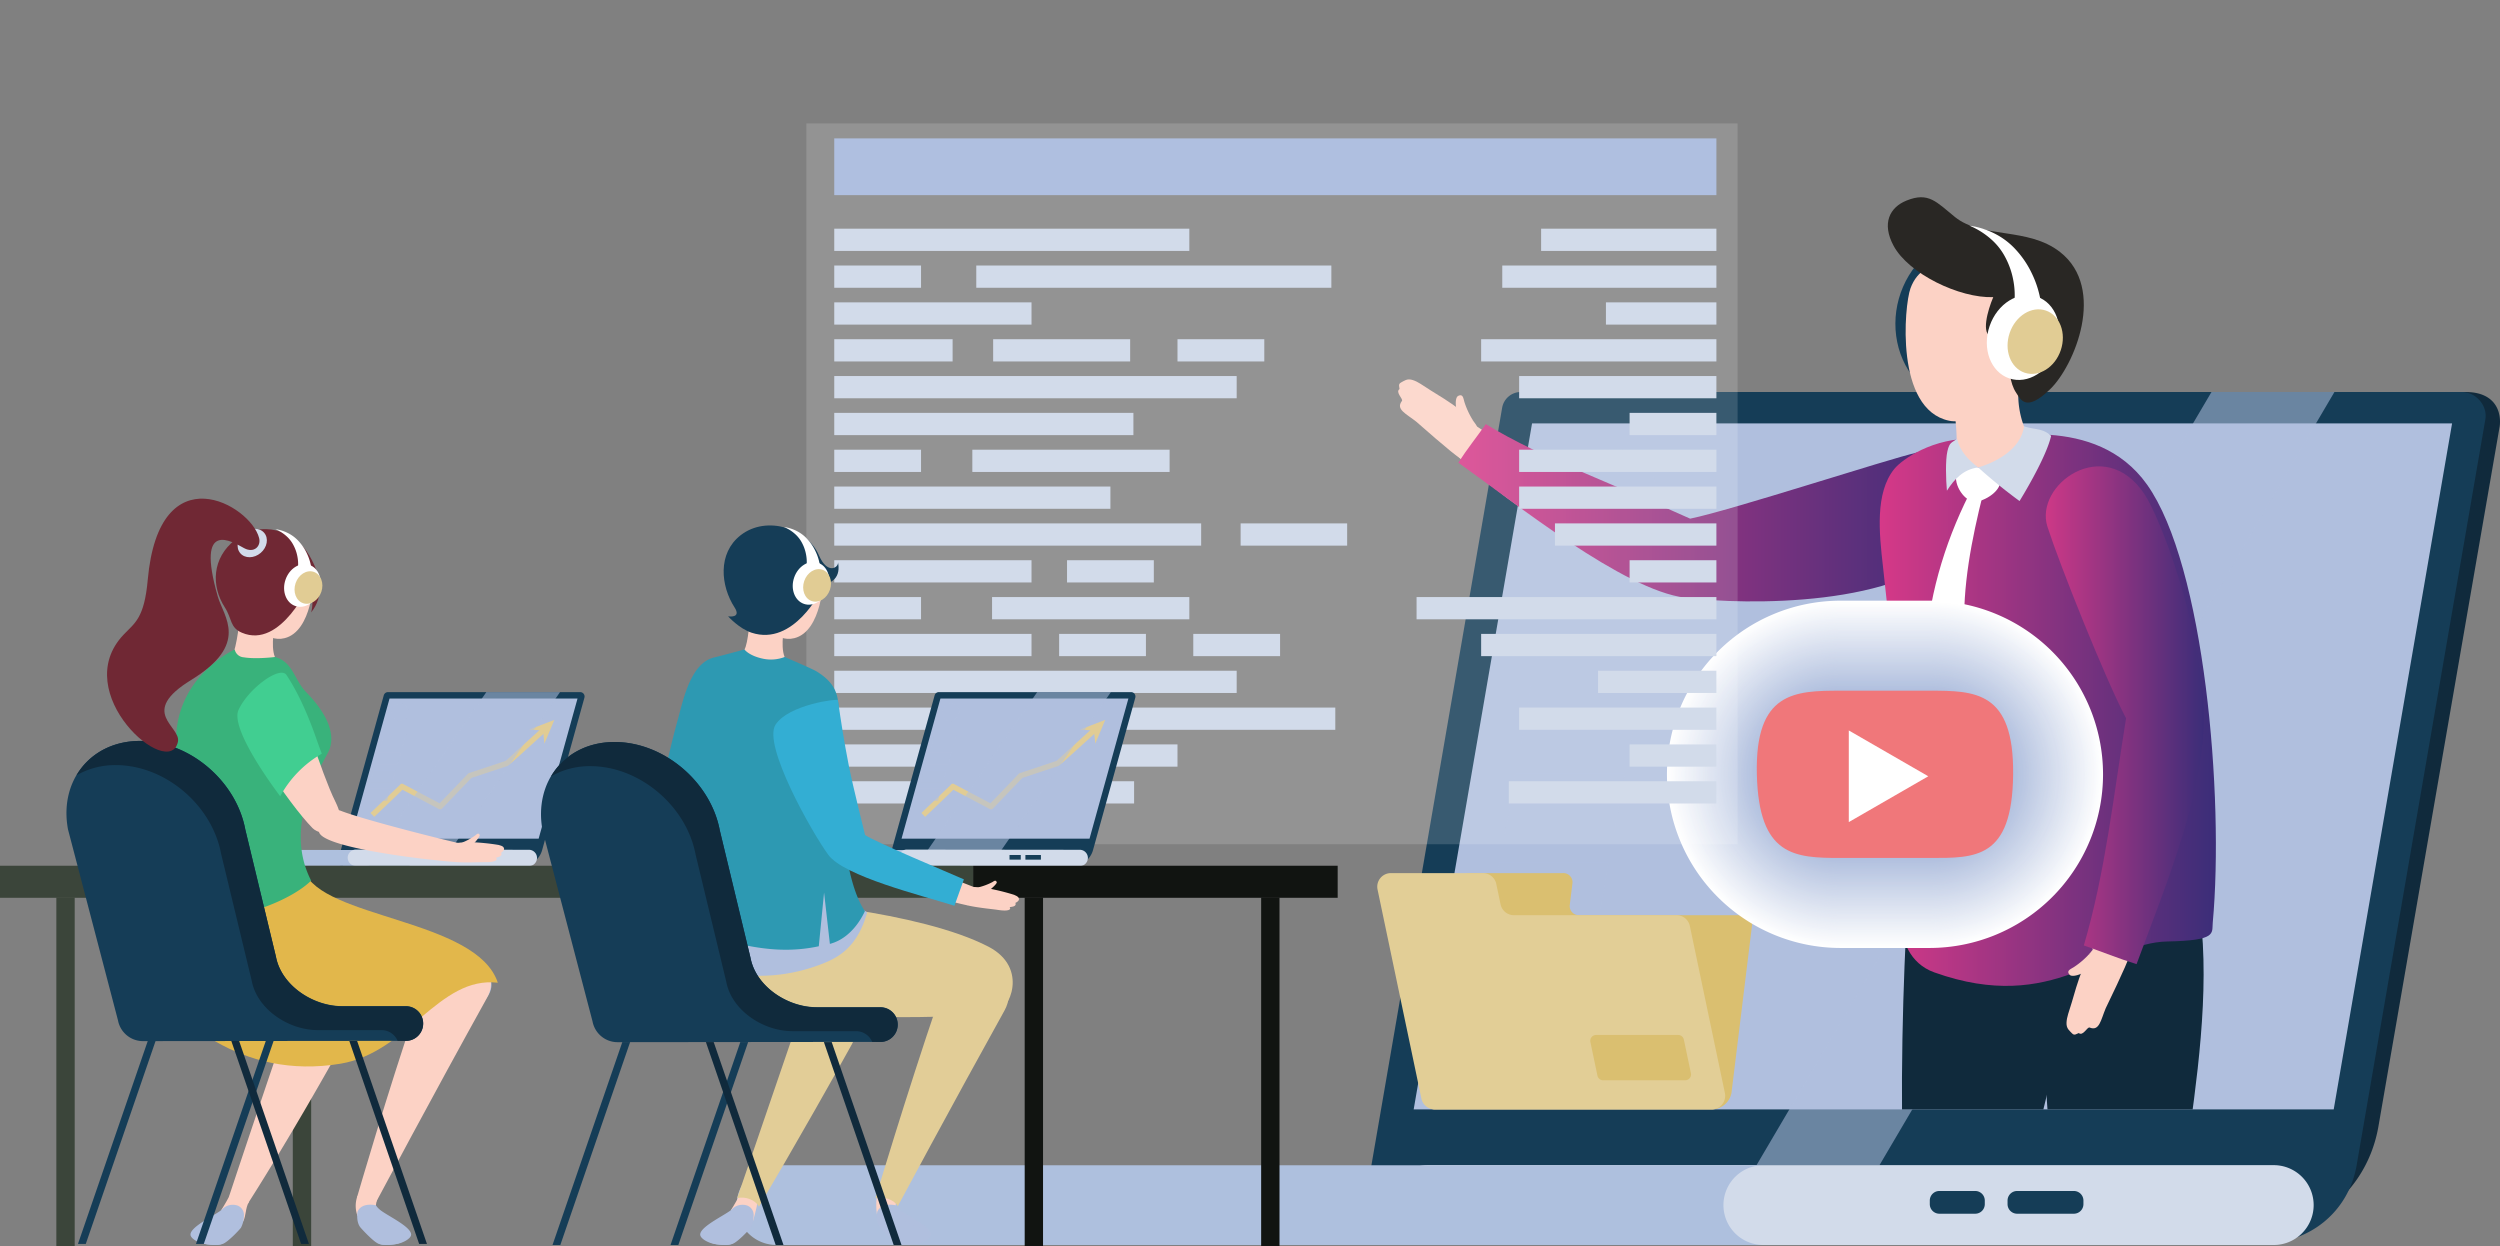 <svg id="Objet_dynamique_vectoriel" data-name="Objet dynamique vectoriel" xmlns="http://www.w3.org/2000/svg" xmlns:xlink="http://www.w3.org/1999/xlink" width="888.008" height="442.597" viewBox="0 0 888.008 442.597"><rect x="0" y="0" width="888.008" height="442.597" fill="#808080" stroke="none"/><defs><clipPath id="clip-path"><path id="Tracé_6937" data-name="Tracé 6937" d="M2616.978 1935.293l42.049-243.683-187.573-150.385-280.582 70.063 30.83 244.828 68.477 79.177z" fill="none"/></clipPath><linearGradient id="linear-gradient" y1=".5" x2="1" y2=".5" gradientUnits="objectBoundingBox"><stop offset="0" stop-color="#d83988"/><stop offset="1" stop-color="#372d78"/></linearGradient><radialGradient id="radial-gradient" cx=".349" cy=".306" r=".774" gradientTransform="translate(0.121 86.678) scale(0.653 0.623)" gradientUnits="objectBoundingBox"><stop offset="0" stop-color="#ea8dd8"/><stop offset="1" stop-color="#f0777a"/></radialGradient></defs><g id="Groupe_4537" data-name="Groupe 4537" transform="translate(-1788.037 -1541.226)"><path id="Tracé_6894" data-name="Tracé 6894" d="M2663.785 1680.468l-331.618 7.8a6.749 6.749.0 00-6.816 5.63l-44.492 257.809a5.24 5.24.0 004.7 6.107l291.109 23.428c26.93 2.425 51.6-13.365 56.208-39.977l43.057-248.6C2676.539 1688.384 2675.085 1680.468 2663.785 1680.468z" fill="#102a3c"/><path id="Tracé_6895" data-name="Tracé 6895" d="M2662.419 1680.468h-334a6.746 6.746.0 00-6.819 5.627l-49.542 287.062c-.84 4.892 3.348 9.728 8.43 9.728h311c17.046.0 30.809-11.358 33.639-27.766l45.711-264.923C2671.687 1685.3 2667.5 1680.468 2662.419 1680.468z" fill="#153d57"/><path id="Tracé_6896" data-name="Tracé 6896" d="M2290.178 1935.293h326.8l42.049-243.683h-326.8z" fill="#b0bfde"/><path id="Tracé_6897" data-name="Tracé 6897" d="M2333.763 1775.191h38.827l3.782-21.916h-38.827z" fill="#b0bfde" opacity=".55" style="mix-blend-mode: screen;isolation: isolate"/><path id="Tracé_6898" data-name="Tracé 6898" d="M2328.13 1806.588h38.825l3.783-21.916H2331.91z" fill="#b0bfde" opacity=".55" style="mix-blend-mode: screen;isolation: isolate"/><path id="Tracé_6899" data-name="Tracé 6899" d="M2322.5 1837.986h38.827l3.783-21.916h-38.827z" fill="#b0bfde" opacity=".55" style="mix-blend-mode: screen;isolation: isolate"/><path id="Tracé_6900" data-name="Tracé 6900" d="M2316.863 1869.386h38.827l3.78-21.919h-38.825z" fill="#b0bfde" opacity=".55" style="mix-blend-mode: screen;isolation: isolate"/><path id="Tracé_6901" data-name="Tracé 6901" d="M2411.964 1955.092h43.678l161.6-274.625h-43.678z" fill="#b0bfde" opacity=".55" style="mix-blend-mode: screen;isolation: isolate"/><g id="Groupe_4525" data-name="Groupe 4525"><g id="Groupe_4523" data-name="Groupe 4523"><path id="Tracé_6902" data-name="Tracé 6902" d="M2595.553 1955.092H2295.422a14.183 14.183.0 100 28.365h300.131a14.183 14.183.0 100-28.365z" fill="#d2dbea"/></g><g id="Groupe_4524" data-name="Groupe 4524"><path id="Rectangle_2710" data-name="Rectangle 2710" d="M3.408.0H23.545a3.408 3.408.0 013.408 3.408V4.671a3.406 3.406.0 01-3.406 3.406H3.408A3.408 3.408.0 010 4.669V3.408A3.408 3.408.0 013.408.0z" transform="translate(2501.126 1964.266)" fill="#153d57"/><path id="Rectangle_2711" data-name="Rectangle 2711" d="M3.408.0H16.13a3.408 3.408.0 013.408 3.408V4.671a3.406 3.406.0 01-3.406 3.406H3.405A3.405 3.405.0 010 4.671V3.408A3.408 3.408.0 013.408.0z" transform="translate(2473.504 1964.266)" fill="#153d57"/></g></g><path id="Tracé_6903" data-name="Tracé 6903" d="M2361.616 1700.674a15.087 15.087.0 1014.688 15.083A14.895 14.895.0 002361.616 1700.674z" fill="#b0bfde" opacity=".55" style="mix-blend-mode: screen;isolation: isolate"/><g id="Groupe_4526" data-name="Groupe 4526"><path id="Tracé_6904" data-name="Tracé 6904" d="M2414.372 1955.127H2063.891a14.265 14.265.0 00-10.033 4.159 14.145 14.145.0 0010.033 24.163h350.481a14.161 14.161.0 110-28.323z" fill="#aec0de"/></g><g id="Groupe_4536" data-name="Groupe 4536"><g id="Groupe_4535" data-name="Groupe 4535" clip-path="url(#clip-path)"><g id="Groupe_4533" data-name="Groupe 4533"><g id="Groupe_4532" data-name="Groupe 4532"><g id="Groupe_4531" data-name="Groupe 4531"><path id="Tracé_6905" data-name="Tracé 6905" d="M2480.005 2147.968a31.076 31.076.0 0010.924-1.5c2.668-.874 8.769-3.357 9.737-4.98a7.517 7.517.0 00.355-6.1c.48-2.912-.27-3.922-.27-3.922l-9.217-5.121s-1.977 2.963-3.594 4.868c-3.11 3.682-18.017 6.347-18.017 11.569C2469.924 2145.42 2475.476 2147.789 2480.005 2147.968z" fill="#153d57"/><path id="Tracé_6906" data-name="Tracé 6906" d="M2493.3 2136.348c1.974 1.084 7.72-.954 7.72-.954a39.444 39.444.0 00.227-7.127l-12.375-2.214s1.411 2.225-.931 5.166A15.42 15.42.0 002493.3 2136.348z" fill="#fcd2c5"/><path id="Tracé_6907" data-name="Tracé 6907" d="M2487.195 2127.929c.125.49 10.807 4.615 17.086.0l-2.369-141.056s21.064-95.143 25.391-98.553V1830.43c-22.206 1.455-51.484-1.828-58.849-5.052-.886 6.344-8.811 93.294-2.289 172.381C2471.783 2065.84 2487.195 2127.929 2487.195 2127.929z" fill="#102a3c"/><path id="Tracé_6908" data-name="Tracé 6908" d="M2545.238 2147.24c4.53-.173 8.467-.738 10.772-2.353 2.873-2.009 8.478-4.028 9.316-5.723a7.491 7.491.0 00-.123-6.107c.248-2.942-.579-3.89-.579-3.89l-9.593-4.383s-1.737 3.1-3.2 5.134c-2.812 3.914-17.466 7.735-17.055 12.941C2534.986 2145.49 2540.708 2147.413 2545.238 2147.24z" fill="#153d57"/><path id="Tracé_6909" data-name="Tracé 6909" d="M2557.582 2134.616c2.052.925 7.622-1.559 7.622-1.559.251-2.942.107-7.341.107-7.341l-12.245-1.327s.872 2.414-1.23 5.529A15.4 15.4.0 002557.582 2134.616z" fill="#fcd2c5"/><path id="Tracé_6910" data-name="Tracé 6910" d="M2550 2124.785s7.88 7.175 20.861 1.383l-10-130.2c-2.273-35.935 22.867-111.55.72-159.549-22.022 3.187-41.91 16.383-49.5 13.746-.387 6.413 1.222 102.672 11.007 150.885C2536.624 2067.743 2550 2124.785 2550 2124.785z" fill="#102a3c"/><path id="Tracé_6911" data-name="Tracé 6911" d="M2475.708 1628.957c-21.608 14.657-19.5 50.2 10.132 57.732 6.544 1.665 14.79-37.184 11.26-43.6 8.908-1.948 16.63-.959 24.882.093C2512.655 1627.79 2492.226 1617.748 2475.708 1628.957z" fill="#153d57"/><g id="Groupe_4527" data-name="Groupe 4527"><path id="Tracé_6912" data-name="Tracé 6912" d="M2306.064 1681.813c-1.641.733-.763 5.84-.043 6.563 1.806 1.812 3.959 1.039 5.615 2.784a28.51 28.51.0 01-3.431-7.133C2307.806 1682.666 2307.707 1681.081 2306.064 1681.813z" fill="#fcd2c5"/><path id="Tracé_6913" data-name="Tracé 6913" d="M2306.328 1686.67c-2.07-1.926-8.865-6-9.953-6.68-3.151-1.966-4.511-3.125-6.533-3.776s-3.025.293-4.146.871-.595 1.474-.544 2.331c-1.6 1.143 1.4 3.517.848 4.239-2.286 2.96 1.478 4.495 5.09 7.343.216.17 13.229 11.723 15.593 12.994 1.993-.568 6.346-10.468 6.266-10.66C2311.6 1689.929 2308.4 1688.6 2306.328 1686.67z" fill="#fcd2c5"/><path id="Tracé_6914" data-name="Tracé 6914" d="M2393.452 1732.053c-26.045-13.881-55.931-22.714-80.927-39.4-1.854 3.954-4.909 6.991-6.816 10.492 15.539 15.97 67.218 51.412 84.382 47.048C2401.276 1747.344 2394.874 1732.81 2393.452 1732.053z" fill="#fcd2c5"/><path id="Tracé_6915" data-name="Tracé 6915" d="M2470.876 1712.131c-21.739-3.512-56.315 13.508-75.205 15.211-23.169 2.089-19.279 19.914-9.254 22.621 26.416 7.13 76.048.7 92.484-15.376C2486.026 1727.619 2474.816 1712.771 2470.876 1712.131z" fill="#fcd2c5"/><path id="Tracé_6916" data-name="Tracé 6916" d="M2469.145 1701.924c-10.577 2.377-66.012 20.532-80.764 23.532-24.855-11.34-52.7-21.422-72.585-33.582-3.215 4.6-6.688 8.891-9.756 13.69 20.405 14.513 58.724 45.276 80.61 47.972s77.134 3.3 96.01-19C2488.977 1727.073 2489.35 1697.387 2469.145 1701.924z" fill="url(#linear-gradient)"/></g><g id="Groupe_4528" data-name="Groupe 4528"><path id="Tracé_6917" data-name="Tracé 6917" d="M2489.566 1697.04c-14.939-.5-25.967 7.418-28.662 10.746-6.893 8.51-5.365 22.871-4.06 34.395 4.938 43.549 7.92 82.252 6.728 126.964-.146 5.563 2.609 14.284 11.525 17.473 42.573 15.219 60.623-10.564 82.76-10.975 17.764-.328 15.811-2.915 16.153-6.648 4.09-44.671-2.918-126.969-23.353-155.665C2532.428 1687.731 2496.993 1697.291 2489.566 1697.04z" fill="url(#linear-gradient)"/></g><g id="Groupe_4529" data-name="Groupe 4529"><path id="Tracé_6918" data-name="Tracé 6918" d="M2524.676 1884.749c-1.211.754-2.71 1.274-1.563 2.656s5.837-.834 6.341-1.721c1.262-2.225-.062-4.09 1.176-6.152A28.505 28.505.0 012524.676 1884.749z" fill="#fcd2c5"/><path id="Tracé_6919" data-name="Tracé 6919" d="M2532.372 1877.683c-2.918 2.214-3.345 5.654-4.647 8.166s-3.407 10.141-3.77 11.366c-1.051 3.56-1.8 5.18-1.886 7.3s1.1 2.832 1.955 3.76 1.582.176 2.4-.107c1.531 1.239 3.014-2.294 3.86-1.953 3.468 1.4 3.938-2.627 5.714-6.871.107-.253 7.755-15.877 8.344-18.488C2543.253 1879.085 2532.54 1877.558 2532.372 1877.683z" fill="#fcd2c5"/><path id="Tracé_6920" data-name="Tracé 6920" d="M2549.584 1786.617c-1.187.165-1.027 1.431-1.379 3.008-6.44 28.866-7.571 60.178-16.983 88.783 4.314.722 8.665 2.712 12.56 3.61 11.244-19.4 30.211-77.747 22.755-93.962S2554.823 1785.9 2549.584 1786.617z" fill="#fcd2c5"/><path id="Tracé_6921" data-name="Tracé 6921" d="M2539.559 1712.6c-8.206-5.952-24.279 11.3-23.364 15.406 5.034 22.645 20 41.343 26.848 60.239 8.408 23.18 24.1 14.028 24.249 3.277C2567.676 1763.2 2558.475 1726.333 2539.559 1712.6z" fill="#fcd2c5"/><path id="Tracé_6922" data-name="Tracé 6922" d="M2549.725 1716.69c-14.256-21.4-39.226-3.256-34.419 11.66 4.362 13.535 20.37 53.677 27.92 68.014-4.383 26.964-7.31 54.5-15 80.686 6.274 2.174 12.285 4.641 18.733 6.64 10.278-28.035 25.7-63.908 23.734-93.342S2555.6 1725.52 2549.725 1716.69z" fill="url(#linear-gradient)"/></g><path id="Tracé_6923" data-name="Tracé 6923" d="M2506.154 1672.493c-7.979 2.124-16.985 4.953-25.266 3.733.883 8.55 2.668 16.98 2.043 25.594 7.275 9.73 21.4 6.685 27.189-2.848A32.468 32.468.0 012506.154 1672.493z" fill="#fcd2c5"/><path id="Tracé_6924" data-name="Tracé 6924" d="M2494.408 1638.3c-6.384-2.92-22.865-8.143-27.771 5.363-2.217 6.1-5.514 42.913 13.669 46.992 8.107 1.724 19.133-6.906 21.205-14.958.718-2.771 2.732-10.207 2.767-10.322C2507.488 1653.933 2504.791 1643.057 2494.408 1638.3z" fill="#fcd2c5"/><path id="Tracé_6925" data-name="Tracé 6925" d="M2519.794 1630.755c-11.394-8.95-27.741-4.665-37.345-12.443-6.554-5.3-9.35-9.04-17.225-5.84-5.983 2.43-8.862 8.076-4.586 16.045 5.33 9.935 23.425 18.688 35.408 18.254-2.012 4.727-4.412 13.253-.542 14.087 1.854.4 7.171-7.277 8.139-8.433-1.286 7.111-3.959 21.542.51 28.267 1.625 2.441 3.431 7.114 12.066-1.186S2536.344 1643.755 2519.794 1630.755z" fill="#292724"/><path id="Tracé_6926" data-name="Tracé 6926" d="M2504.847 1658.423a9.46 9.46.0 00-4.911-1.2 55.615 55.615.0 00-1.572 13.943c3.015.051 7.3-1.108 8.7-4.068A7.221 7.221.0 002504.847 1658.423z" fill="#fcd2c5"/><path id="Tracé_6927" data-name="Tracé 6927" d="M2483.353 1708.473c-2.044 3.893 1.939 10.4 5.647 10.892s10.985-4.511 9.121-7.889S2485.4 1704.58 2483.353 1708.473z" fill="#fff"/><path id="Tracé_6928" data-name="Tracé 6928" d="M2492.482 1716.368c.1-.384-3.028-3.4-3.239-3-18.959 35.564-25.063 79.09-5.236 116.032 6.648.525 13.264 1.047 19.9 1.567q.128-9.836.251-19.671C2479.072 1784.385 2484.26 1749.126 2492.482 1716.368z" fill="#fff"/><path id="Tracé_6929" data-name="Tracé 6929" d="M2490.684 1707.258a186.336 186.336.0 0014.7 11.937s9.422-15.131 11.218-23.159c-3.121-2.822-5.7-2.081-9.615-3.384C2505.863 1700.7 2497.233 1705.359 2490.684 1707.258z" fill="#d2dbea"/><path id="Tracé_6930" data-name="Tracé 6930" d="M2483.2 1697.078c-1.918 1.495-2.676 1.124-3.43 4.388s-.542 10.085-.184 14.06c2.654-4.156 5.89-7.6 11.1-8.265C2487.216 1704.589 2484.209 1701.519 2483.2 1697.078z" fill="#d2dbea"/><g id="Groupe_4530" data-name="Groupe 4530"><path id="Tracé_6931" data-name="Tracé 6931" d="M2511.6 1646.609c-6.584-2.235-14.131 2.449-16.857 10.466s.4 16.322 6.984 18.557 14.131-2.454 16.854-10.468S2518.188 1648.839 2511.6 1646.609z" fill="#fff"/><path id="Tracé_6932" data-name="Tracé 6932" d="M2514.709 1651.524c-5.013-1.7-10.756 1.868-12.832 7.969s.3 12.427 5.317 14.124 10.754-1.865 12.829-7.967S2519.719 1653.227 2514.709 1651.524z" fill="#e1cc94"/><path id="Tracé_6933" data-name="Tracé 6933" d="M2504.1 1629.951a25.9 25.9.0 00-7.712-5.835 29.09 29.09.0 00-8.852-2.758 27.776 27.776.0 017.56 4.681 22.236 22.236.0 015.255 6.64 27.9 27.9.0 012.75 7.772 28.337 28.337.0 01.491 7.831l9.268-.291a36.128 36.128.0 00-3.193-9.824A33.68 33.68.0 002504.1 1629.951z" fill="#fff"/></g></g></g></g><g id="Groupe_4534" data-name="Groupe 4534"><path id="Tracé_6934" data-name="Tracé 6934" d="M2406.868 1866.306h-57.755a3.258 3.258.0 01-3.46-3.845l.888-7.258a3.254 3.254.0 00-3.46-3.845h-32.7a7.228 7.228.0 00-6.672 5.827l-9.107 74.265a3.256 3.256.0 003.46 3.842h98.323a7.233 7.233.0 006.675-5.824l7.272-59.32A3.255 3.255.0 002406.868 1866.306z" fill="#dabf70"/><path id="Tracé_6935" data-name="Tracé 6935" d="M2388.277 1870.149a4.839 4.839.0 00-4.738-3.842h-57.756a4.841 4.841.0 01-4.738-3.845l-1.523-7.258a4.84 4.84.0 00-4.738-3.845h-32.7a4.836 4.836.0 00-4.738 5.827l15.579 74.265a4.839 4.839.0 004.738 3.842h98.321a4.837 4.837.0 004.74-5.824z" fill="#e2ce96"/><path id="Tracé_6936" data-name="Tracé 6936" d="M2384.115 1908.846h-29.123a2.086 2.086.0 00-2.043 2.512l2.5 11.929a2.081 2.081.0 002.041 1.657h29.123a2.083 2.083.0 002.041-2.51l-2.5-11.931A2.086 2.086.0 002384.115 1908.846z" fill="#dabf70"/></g></g></g></g><g id="Groupe_4538" data-name="Groupe 4538" transform="translate(-1788.037 -1541.226)" style="mix-blend-mode: multiply;isolation: isolate"><path id="Tracé_6938" data-name="Tracé 6938" d="M2473.36 1754.586h-31.537a61.682 61.682.0 100 123.364h31.537a61.682 61.682.0 100-123.364z" fill="#fff"/><path id="Tracé_6939" data-name="Tracé 6939" d="M2473.36 1755.156h-31.537a61.111 61.111.0 100 122.221h31.537a61.111 61.111.0 100-122.221z" fill="#fefefe"/><path id="Tracé_6940" data-name="Tracé 6940" d="M2473.36 1755.729h-31.537a60.539 60.539.0 100 121.078h31.537a60.539 60.539.0 100-121.078z" fill="#fcfdfe"/><path id="Tracé_6941" data-name="Tracé 6941" d="M2473.36 1756.3h-31.537a59.969 59.969.0 100 119.938h31.537a59.969 59.969.0 100-119.938z" fill="#fbfcfd"/><path id="Tracé_6942" data-name="Tracé 6942" d="M2473.36 1756.869h-31.537a59.4 59.4.0 100 118.8h31.537a59.4 59.4.0 100-118.8z" fill="#f9fafd"/><path id="Tracé_6943" data-name="Tracé 6943" d="M2473.36 1757.439h-31.537a58.827 58.827.0 100 117.654h31.537a58.827 58.827.0 100-117.654z" fill="#f8f9fc"/><path id="Tracé_6944" data-name="Tracé 6944" d="M2473.36 1758.012h-31.537a58.256 58.256.0 100 116.511h31.537a58.256 58.256.0 100-116.511z" fill="#f7f8fb"/><path id="Tracé_6945" data-name="Tracé 6945" d="M2473.36 1758.582h-31.537a57.685 57.685.0 100 115.371h31.537a57.685 57.685.0 100-115.371z" fill="#f5f7fb"/><path id="Tracé_6946" data-name="Tracé 6946" d="M2473.36 1759.153h-31.537a57.114 57.114.0 100 114.228h31.537a57.114 57.114.0 100-114.228z" fill="#f4f6fa"/><path id="Tracé_6947" data-name="Tracé 6947" d="M2473.36 1759.723h-31.537a56.544 56.544.0 100 113.088h31.537a56.544 56.544.0 100-113.088z" fill="#f2f5fa"/><path id="Tracé_6948" data-name="Tracé 6948" d="M2473.36 1760.3h-31.537a55.972 55.972.0 100 111.945h31.537a55.972 55.972.0 100-111.945z" fill="#f1f4f9"/><path id="Tracé_6949" data-name="Tracé 6949" d="M2473.36 1760.866h-31.537a55.4 55.4.0 100 110.8h31.537a55.4 55.4.0 100-110.8z" fill="#eff2f9"/><path id="Tracé_6950" data-name="Tracé 6950" d="M2473.36 1761.436h-31.537a54.831 54.831.0 100 109.661h31.537a54.831 54.831.0 100-109.661z" fill="#eef1f8"/><path id="Tracé_6951" data-name="Tracé 6951" d="M2473.36 1762.006h-31.537a54.26 54.26.0 100 108.521h31.537a54.26 54.26.0 100-108.521z" fill="#edf0f7"/><path id="Tracé_6952" data-name="Tracé 6952" d="M2473.36 1762.579h-31.537a53.689 53.689.0 100 107.378h31.537a53.689 53.689.0 100-107.378z" fill="#ebeff7"/><path id="Tracé_6953" data-name="Tracé 6953" d="M2473.36 1763.149h-31.537a53.117 53.117.0 100 106.235h31.537a53.117 53.117.0 100-106.235z" fill="#eaeef6"/><path id="Tracé_6954" data-name="Tracé 6954" d="M2473.36 1763.719h-31.537a52.547 52.547.0 100 105.094h31.537a52.547 52.547.0 100-105.094z" fill="#e8edf6"/><path id="Tracé_6955" data-name="Tracé 6955" d="M2473.36 1764.292h-31.537a51.976 51.976.0 100 103.951h31.537a51.976 51.976.0 100-103.951z" fill="#e7ecf5"/><path id="Tracé_6956" data-name="Tracé 6956" d="M2473.36 1764.862h-31.537a51.405 51.405.0 100 102.811h31.537a51.405 51.405.0 100-102.811z" fill="#e6eaf4"/><path id="Tracé_6957" data-name="Tracé 6957" d="M2473.36 1765.432h-31.537a50.834 50.834.0 100 101.668h31.537a50.834 50.834.0 100-101.668z" fill="#e4e9f4"/><path id="Tracé_6958" data-name="Tracé 6958" d="M2473.36 1766h-31.537a50.264 50.264.0 100 100.528h31.537a50.264 50.264.0 100-100.528z" fill="#e3e8f3"/><path id="Tracé_6959" data-name="Tracé 6959" d="M2473.36 1766.576h-31.537a49.692 49.692.0 100 99.385h31.537a49.692 49.692.0 100-99.385z" fill="#e1e7f3"/><path id="Tracé_6960" data-name="Tracé 6960" d="M2473.36 1767.146h-31.537a49.121 49.121.0 100 98.242h31.537a49.121 49.121.0 100-98.242z" fill="#e0e6f2"/><path id="Tracé_6961" data-name="Tracé 6961" d="M2473.36 1767.716h-31.537a48.551 48.551.0 100 97.1h31.537a48.551 48.551.0 100-97.1z" fill="#dfe5f1"/><path id="Tracé_6962" data-name="Tracé 6962" d="M2473.36 1768.286h-31.537a47.981 47.981.0 100 95.961h31.537a47.981 47.981.0 100-95.961z" fill="#dde4f1"/><path id="Tracé_6963" data-name="Tracé 6963" d="M2473.36 1768.859h-31.537a47.409 47.409.0 100 94.818h31.537a47.409 47.409.0 100-94.818z" fill="#dce2f0"/><path id="Tracé_6964" data-name="Tracé 6964" d="M2473.36 1769.429h-31.537a46.837 46.837.0 100 93.675h31.537a46.837 46.837.0 100-93.675z" fill="#dae1f0"/><path id="Tracé_6965" data-name="Tracé 6965" d="M2473.36 1770h-31.537a46.267 46.267.0 100 92.535h31.537a46.267 46.267.0 100-92.535z" fill="#d9e0ef"/><path id="Tracé_6966" data-name="Tracé 6966" d="M2473.36 1770.57h-31.537a45.7 45.7.0 100 91.394h31.537a45.7 45.7.0 100-91.394z" fill="#d8dfef"/><path id="Tracé_6967" data-name="Tracé 6967" d="M2473.36 1771.142h-31.537a45.124 45.124.0 100 90.248h31.537a45.124 45.124.0 100-90.248z" fill="#d6deee"/><path id="Tracé_6968" data-name="Tracé 6968" d="M2473.36 1771.713h-31.537a44.554 44.554.0 100 89.108h31.537a44.554 44.554.0 100-89.108z" fill="#d5dded"/><path id="Tracé_6969" data-name="Tracé 6969" d="M2473.36 1772.283h-31.537a43.984 43.984.0 100 87.968h31.537a43.984 43.984.0 100-87.968z" fill="#d3dced"/><path id="Tracé_6970" data-name="Tracé 6970" d="M2473.36 1772.856h-31.537a43.412 43.412.0 100 86.824h31.537a43.412 43.412.0 100-86.824z" fill="#d2daec"/><path id="Tracé_6971" data-name="Tracé 6971" d="M2473.36 1773.426h-31.537a42.841 42.841.0 100 85.682h31.537a42.841 42.841.0 100-85.682z" fill="#d0d9ec"/><path id="Tracé_6972" data-name="Tracé 6972" d="M2473.36 1774h-31.537a42.271 42.271.0 100 84.541h31.537a42.271 42.271.0 100-84.541z" fill="#cfd8eb"/><path id="Tracé_6973" data-name="Tracé 6973" d="M2473.36 1774.566h-31.537a41.7 41.7.0 100 83.4h31.537a41.7 41.7.0 100-83.4z" fill="#ced7ea"/><path id="Tracé_6974" data-name="Tracé 6974" d="M2473.36 1775.139h-31.537a41.128 41.128.0 100 82.255h31.537a41.128 41.128.0 100-82.255z" fill="#ccd6ea"/><path id="Tracé_6975" data-name="Tracé 6975" d="M2473.36 1775.709h-31.537a40.557 40.557.0 100 81.115h31.537a40.557 40.557.0 100-81.115z" fill="#cbd5e9"/><path id="Tracé_6976" data-name="Tracé 6976" d="M2473.36 1776.279h-31.537a39.987 39.987.0 100 79.974h31.537a39.987 39.987.0 100-79.974z" fill="#c9d4e9"/><path id="Tracé_6977" data-name="Tracé 6977" d="M2473.36 1776.85h-31.537a39.417 39.417.0 100 78.834h31.537a39.417 39.417.0 100-78.834z" fill="#c8d2e8"/><path id="Tracé_6978" data-name="Tracé 6978" d="M2473.36 1777.422h-31.537a38.844 38.844.0 100 77.688h31.537a38.844 38.844.0 100-77.688z" fill="#c7d1e7"/><path id="Tracé_6979" data-name="Tracé 6979" d="M2473.36 1777.992h-31.537a38.274 38.274.0 100 76.548h31.537a38.274 38.274.0 100-76.548z" fill="#c5d0e7"/><path id="Tracé_6980" data-name="Tracé 6980" d="M2473.36 1778.563h-31.537a37.7 37.7.0 100 75.408h31.537a37.7 37.7.0 100-75.408z" fill="#c4cfe6"/><path id="Tracé_6981" data-name="Tracé 6981" d="M2473.36 1779.133h-31.537a37.132 37.132.0 100 74.265h31.537a37.132 37.132.0 100-74.265z" fill="#c2cee6"/><path id="Tracé_6982" data-name="Tracé 6982" d="M2473.36 1779.706h-31.537a36.561 36.561.0 100 73.122h31.537a36.561 36.561.0 100-73.122z" fill="#c1cde5"/><path id="Tracé_6983" data-name="Tracé 6983" d="M2473.36 1780.276h-31.537a35.991 35.991.0 100 71.981h31.537a35.991 35.991.0 100-71.981z" fill="#c0cce4"/><path id="Tracé_6984" data-name="Tracé 6984" d="M2473.36 1780.846h-31.537a35.42 35.42.0 100 70.841h31.537a35.42 35.42.0 100-70.841z" fill="#becae4"/><path id="Tracé_6985" data-name="Tracé 6985" d="M2473.36 1781.419h-31.537a34.848 34.848.0 100 69.7h31.537a34.848 34.848.0 100-69.7z" fill="#bdc9e3"/><path id="Tracé_6986" data-name="Tracé 6986" d="M2473.36 1781.989h-31.537a34.278 34.278.0 100 68.555h31.537a34.278 34.278.0 100-68.555z" fill="#bbc8e3"/><path id="Tracé_6987" data-name="Tracé 6987" d="M2473.36 1782.559h-31.537a33.707 33.707.0 100 67.414h31.537a33.707 33.707.0 100-67.414z" fill="#bac7e2"/><path id="Tracé_6988" data-name="Tracé 6988" d="M2473.36 1783.13h-31.537a33.136 33.136.0 100 66.271h31.537a33.136 33.136.0 100-66.271z" fill="#b8c6e2"/><path id="Tracé_6989" data-name="Tracé 6989" d="M2473.36 1783.7h-31.537a32.564 32.564.0 100 65.129h31.537a32.564 32.564.0 100-65.129z" fill="#b7c5e1"/><path id="Tracé_6990" data-name="Tracé 6990" d="M2473.36 1784.272h-31.537a31.994 31.994.0 100 63.988h31.537a31.994 31.994.0 100-63.988z" fill="#b6c4e0"/><path id="Tracé_6991" data-name="Tracé 6991" d="M2473.36 1784.843h-31.537a31.424 31.424.0 100 62.848h31.537a31.424 31.424.0 100-62.848z" fill="#b4c2e0"/><path id="Tracé_6992" data-name="Tracé 6992" d="M2473.36 1785.413h-31.537a30.852 30.852.0 100 61.7h31.537a30.852 30.852.0 100-61.7z" fill="#b3c1df"/><path id="Tracé_6993" data-name="Tracé 6993" d="M2473.36 1785.986h-31.537a30.281 30.281.0 100 60.562h31.537a30.281 30.281.0 100-60.562z" fill="#b1c0df"/><path id="Tracé_6994" data-name="Tracé 6994" d="M2473.36 1786.556h-31.537a29.711 29.711.0 100 59.421h31.537a29.711 29.711.0 100-59.421z" fill="#b0bfde"/></g><g id="Groupe_4539" data-name="Groupe 4539" transform="translate(-1788.037 -1541.226)" opacity=".15"><rect id="Rectangle_2712" data-name="Rectangle 2712" width="330.788" height="256.029" transform="translate(2074.45 1585.069)" fill="#fff"/></g><rect id="Rectangle_2713" data-name="Rectangle 2713" width="313.339" height="20.155" transform="translate(296.33 49.156)" fill="#afbfe0"/><g id="Groupe_4540" data-name="Groupe 4540" transform="translate(-1788.037 -1541.226)"><rect id="Rectangle_2714" data-name="Rectangle 2714" width="126.124" height="7.902" transform="translate(2084.367 1622.456)" fill="#d2dbea"/><rect id="Rectangle_2715" data-name="Rectangle 2715" width="126.124" height="7.902" transform="translate(2134.816 1635.541)" fill="#d2dbea"/><rect id="Rectangle_2716" data-name="Rectangle 2716" width="30.827" height="7.902" transform="translate(2084.367 1635.541)" fill="#d2dbea"/><rect id="Rectangle_2717" data-name="Rectangle 2717" width="70.068" height="7.902" transform="translate(2084.367 1648.627)" fill="#d2dbea"/><rect id="Rectangle_2718" data-name="Rectangle 2718" width="42.04" height="7.902" transform="translate(2084.367 1661.712)" fill="#d2dbea"/><rect id="Rectangle_2719" data-name="Rectangle 2719" width="48.665" height="7.902" transform="translate(2140.806 1661.712)" fill="#d2dbea"/><rect id="Rectangle_2720" data-name="Rectangle 2720" width="142.94" height="7.899" transform="translate(2084.367 1674.797)" fill="#d2dbea"/><rect id="Rectangle_2721" data-name="Rectangle 2721" width="106.259" height="7.902" transform="translate(2084.367 1687.879)" fill="#d2dbea"/><rect id="Rectangle_2722" data-name="Rectangle 2722" width="30.827" height="7.902" transform="translate(2084.367 1700.965)" fill="#d2dbea"/><rect id="Rectangle_2723" data-name="Rectangle 2723" width="30.832" height="7.902" transform="translate(2206.287 1661.712)" fill="#d2dbea"/><rect id="Rectangle_2724" data-name="Rectangle 2724" width="30.832" height="7.902" transform="translate(2164.244 1766.388)" fill="#d2dbea"/><rect id="Rectangle_2725" data-name="Rectangle 2725" width="30.829" height="7.902" transform="translate(2211.893 1766.388)" fill="#d2dbea"/><rect id="Rectangle_2726" data-name="Rectangle 2726" width="98.095" height="7.902" transform="translate(2084.367 1714.05)" fill="#d2dbea"/><rect id="Rectangle_2727" data-name="Rectangle 2727" width="37.837" height="7.902" transform="translate(2228.709 1727.135)" fill="#d2dbea"/><rect id="Rectangle_2728" data-name="Rectangle 2728" width="130.326" height="7.902" transform="translate(2084.367 1727.135)" fill="#d2dbea"/><rect id="Rectangle_2729" data-name="Rectangle 2729" width="70.071" height="7.902" transform="translate(2133.415 1700.965)" fill="#d2dbea"/><rect id="Rectangle_2730" data-name="Rectangle 2730" width="70.068" height="7.899" transform="translate(2084.367 1740.22)" fill="#d2dbea"/><rect id="Rectangle_2731" data-name="Rectangle 2731" width="30.827" height="7.902" transform="translate(2084.367 1753.303)" fill="#d2dbea"/><rect id="Rectangle_2732" data-name="Rectangle 2732" width="30.83" height="7.899" transform="translate(2167.048 1740.22)" fill="#d2dbea"/><rect id="Rectangle_2733" data-name="Rectangle 2733" width="70.068" height="7.902" transform="translate(2084.367 1766.388)" fill="#d2dbea"/><rect id="Rectangle_2734" data-name="Rectangle 2734" width="70.071" height="7.902" transform="translate(2140.42 1753.303)" fill="#d2dbea"/><rect id="Rectangle_2735" data-name="Rectangle 2735" width="142.94" height="7.902" transform="translate(2084.367 1779.473)" fill="#d2dbea"/><rect id="Rectangle_2736" data-name="Rectangle 2736" width="39.236" height="7.902" transform="translate(2084.367 1792.558)" fill="#d2dbea"/><rect id="Rectangle_2737" data-name="Rectangle 2737" width="121.536" height="7.902" transform="translate(2140.806 1792.558)" fill="#d2dbea"/><rect id="Rectangle_2738" data-name="Rectangle 2738" width="31.319" height="7.902" transform="translate(2174.967 1805.644)" fill="#d2dbea"/><rect id="Rectangle_2739" data-name="Rectangle 2739" width="76.06" height="7.902" transform="translate(2084.367 1805.644)" fill="#d2dbea"/><rect id="Rectangle_2740" data-name="Rectangle 2740" width="106.504" height="7.902" transform="translate(2084.367 1818.726)" fill="#d2dbea"/><rect id="Rectangle_2741" data-name="Rectangle 2741" width="73.731" height="7.902" transform="translate(2323.975 1818.726)" fill="#d2dbea"/><rect id="Rectangle_2742" data-name="Rectangle 2742" width="30.829" height="7.902" transform="translate(2366.877 1805.644)" fill="#d2dbea"/><rect id="Rectangle_2743" data-name="Rectangle 2743" width="70.066" height="7.902" transform="translate(2327.64 1792.558)" fill="#d2dbea"/><rect id="Rectangle_2744" data-name="Rectangle 2744" width="42.04" height="7.902" transform="translate(2355.667 1779.473)" fill="#d2dbea"/><rect id="Rectangle_2745" data-name="Rectangle 2745" width="83.563" height="7.902" transform="translate(2314.143 1766.388)" fill="#d2dbea"/><rect id="Rectangle_2746" data-name="Rectangle 2746" width="106.502" height="7.902" transform="translate(2291.205 1753.303)" fill="#d2dbea"/><rect id="Rectangle_2747" data-name="Rectangle 2747" width="30.829" height="7.899" transform="translate(2366.877 1740.22)" fill="#d2dbea"/><rect id="Rectangle_2748" data-name="Rectangle 2748" width="57.345" height="7.902" transform="translate(2340.361 1727.135)" fill="#d2dbea"/><rect id="Rectangle_2749" data-name="Rectangle 2749" width="70.066" height="7.902" transform="translate(2327.64 1714.05)" fill="#d2dbea"/><rect id="Rectangle_2750" data-name="Rectangle 2750" width="70.066" height="7.902" transform="translate(2327.64 1700.965)" fill="#d2dbea"/><rect id="Rectangle_2751" data-name="Rectangle 2751" width="30.829" height="7.902" transform="translate(2366.877 1687.879)" fill="#d2dbea"/><rect id="Rectangle_2752" data-name="Rectangle 2752" width="70.066" height="7.899" transform="translate(2327.64 1674.797)" fill="#d2dbea"/><rect id="Rectangle_2753" data-name="Rectangle 2753" width="83.563" height="7.902" transform="translate(2314.143 1661.712)" fill="#d2dbea"/><rect id="Rectangle_2754" data-name="Rectangle 2754" width="39.236" height="7.902" transform="translate(2358.47 1648.627)" fill="#d2dbea"/><rect id="Rectangle_2755" data-name="Rectangle 2755" width="76.058" height="7.902" transform="translate(2321.649 1635.541)" fill="#d2dbea"/><rect id="Rectangle_2756" data-name="Rectangle 2756" width="62.261" height="7.902" transform="translate(2335.446 1622.456)" fill="#d2dbea"/></g><g id="Groupe_4542" data-name="Groupe 4542" transform="translate(-1788.037 -1541.226)"><g id="Groupe_4541" data-name="Groupe 4541"><path id="Tracé_6995" data-name="Tracé 6995" d="M2473.36 1786.556h-31.537c-16.361.0-30.441.426-29.745 29.711.688 29.106 13.384 29.71 29.745 29.71h31.537c16.361.0 29.441.506 29.748-29.71C2503.4 1786.753 2489.721 1786.556 2473.36 1786.556z" fill="url(#radial-gradient)"/><path id="Tracé_6996" data-name="Tracé 6996" d="M2444.735 1833.237l28.229-16.275-28.229-16.278z" fill="#fff"/></g></g><g id="Groupe_4570" data-name="Groupe 4570" transform="translate(-1788.037 -1541.226)"><g id="Groupe_4549" data-name="Groupe 4549"><path id="Tracé_6997" data-name="Tracé 6997" d="M1994.112 1787.062h-68.245a1.574 1.574.0 00-1.515 1.148l-16.27 58.657a1.569 1.569.0 001.513 1.988h63.544a7.747 7.747.0 007.469-5.675l15.016-54.13A1.569 1.569.0 001994.112 1787.062z" fill="#153d57"/><path id="Tracé_6998" data-name="Tracé 6998" d="M1912.593 1839.128h66.773l13.813-49.788h-66.773z" fill="#b0bfde"/><g id="Groupe_4544" data-name="Groupe 4544"><g id="Groupe_4543" data-name="Groupe 4543"><path id="Tracé_6999" data-name="Tracé 6999" d="M1981.638 1799.119a.914.914.0 00-.632.248l-13.333 12.131-13.053 4.343a1.269 1.269.0 00-.566.442l-.053.064-9.83 10.231-13.024-6.911a.71.71.0 00-.328-.088.978.978.0 00-.776.493L1919.635 1830l1.347 1.37c4.175-4.026 9.2-8.726 10-9.64l12.968 6.882a.838.838.0 00.4.1.931.931.0 00.672-.269l10.468-10.9c.688-.21 12.872-4.271 12.872-4.271.43-.141 13.9-12.477 13.9-12.477a.934.934.0 00.253-1.05A.97.97.0 001981.638 1799.119z" fill="#e1cc94"/></g><path id="Tracé_7000" data-name="Tracé 7000" d="M1980.919 1800.695l.5 4.668 3.532-8.428-8.959 3.447z" fill="#e1cc94"/></g><path id="Tracé_7001" data-name="Tracé 7001" d="M1923.089 1806.417h7.933l1.243-4.478h-7.933z" fill="#b0bfde" opacity=".55" style="mix-blend-mode: screen;isolation: isolate"/><path id="Tracé_7002" data-name="Tracé 7002" d="M1921.266 1812.833h7.933l1.243-4.48h-7.935z" fill="#b0bfde" opacity=".55" style="mix-blend-mode: screen;isolation: isolate"/><path id="Tracé_7003" data-name="Tracé 7003" d="M1919.442 1819.247h7.933l1.243-4.478h-7.935z" fill="#b0bfde" opacity=".55" style="mix-blend-mode: screen;isolation: isolate"/><path id="Tracé_7004" data-name="Tracé 7004" d="M1917.616 1825.663h7.935l1.24-4.478h-7.933z" fill="#b0bfde" opacity=".55" style="mix-blend-mode: screen;isolation: isolate"/><g id="Groupe_4545" data-name="Groupe 4545"><path id="Tracé_7005" data-name="Tracé 7005" d="M1918.059 1843.148l-66.62-.072a2.827 2.827.0 10-.005 5.654l66.62.075a2.828 2.828.0 10.005-5.656z" fill="#aec0de"/></g><path id="Tracé_7006" data-name="Tracé 7006" d="M1921.886 1843.174h26.172l38.9-56.111h-26.172z" fill="#b0bfde" opacity=".55" style="mix-blend-mode: screen;isolation: isolate"/><g id="Groupe_4548" data-name="Groupe 4548"><g id="Groupe_4546" data-name="Groupe 4546"><path id="Tracé_7007" data-name="Tracé 7007" d="M1975.889 1843.073l-61.325-.069a2.9 2.9.0 10-.005 5.795l61.325.069a2.9 2.9.0 10.005-5.8z" fill="#d2dbea"/></g><g id="Groupe_4547" data-name="Groupe 4547"><rect id="Rectangle_2757" data-name="Rectangle 2757" width="5.507" height="1.65" transform="translate(1956.593 1844.928)" fill="#153d57"/><rect id="Rectangle_2758" data-name="Rectangle 2758" width="3.992" height="1.65" transform="translate(1950.949 1844.921)" fill="#153d57"/></g></g><path id="Tracé_7008" data-name="Tracé 7008" d="M1930.159 1791.189a3.176 3.176.0 00-3.108 3.083 2.918 2.918.0 002.892 3.083 3.175 3.175.0 003.111-3.083A2.918 2.918.0 001930.159 1791.189z" fill="#b0bfde" opacity=".55" style="mix-blend-mode: screen;isolation: isolate"/></g><g id="Groupe_4556" data-name="Groupe 4556"><path id="Tracé_7009" data-name="Tracé 7009" d="M2189.782 1787.062h-68.245a1.571 1.571.0 00-1.513 1.148l-16.273 58.657a1.571 1.571.0 001.515 1.988h63.544a7.749 7.749.0 007.469-5.675l15.017-54.13A1.571 1.571.0 002189.782 1787.062z" fill="#153d57"/><path id="Tracé_7010" data-name="Tracé 7010" d="M2108.265 1839.128h66.773l13.813-49.788H2122.08z" fill="#b0bfde"/><g id="Groupe_4551" data-name="Groupe 4551"><g id="Groupe_4550" data-name="Groupe 4550"><path id="Tracé_7011" data-name="Tracé 7011" d="M2177.31 1799.119a.931.931.0 00-.635.248l-13.333 12.131-13.05 4.343a1.255 1.255.0 00-.566.442l-.056.064-9.828 10.231-13.024-6.911a.71.71.0 00-.328-.088.974.974.0 00-.776.493L2115.305 1830l1.347 1.37c4.177-4.026 9.2-8.726 10-9.64l12.97 6.882a.828.828.0 00.4.1.932.932.0 00.675-.269l10.468-10.9c.688-.21 12.872-4.271 12.872-4.271.427-.141 13.907-12.477 13.907-12.477a.947.947.0 00.251-1.05A.973.973.0 002177.31 1799.119z" fill="#e1cc94"/></g><path id="Tracé_7012" data-name="Tracé 7012" d="M2176.59 1800.695l.495 4.668 3.533-8.428-8.959 3.447z" fill="#e1cc94"/></g><path id="Tracé_7013" data-name="Tracé 7013" d="M2118.761 1806.417h7.933l1.243-4.478H2120z" fill="#b0bfde" opacity=".55" style="mix-blend-mode: screen;isolation: isolate"/><path id="Tracé_7014" data-name="Tracé 7014" d="M2116.937 1812.833h7.933l1.242-4.48h-7.933z" fill="#b0bfde" opacity=".55" style="mix-blend-mode: screen;isolation: isolate"/><path id="Tracé_7015" data-name="Tracé 7015" d="M2115.114 1819.247h7.933l1.242-4.478h-7.932z" fill="#b0bfde" opacity=".55" style="mix-blend-mode: screen;isolation: isolate"/><path id="Tracé_7016" data-name="Tracé 7016" d="M2113.29 1825.663h7.933l1.243-4.478h-7.935z" fill="#b0bfde" opacity=".55" style="mix-blend-mode: screen;isolation: isolate"/><g id="Groupe_4552" data-name="Groupe 4552"><path id="Tracé_7017" data-name="Tracé 7017" d="M2113.734 1843.148l-66.623-.072a2.827 2.827.0 10-.005 5.654l66.62.075a2.828 2.828.0 10.008-5.656z" fill="#aec0de"/></g><path id="Tracé_7018" data-name="Tracé 7018" d="M2117.557 1843.174h26.171l38.9-56.111H2156.46z" fill="#b0bfde" opacity=".55" style="mix-blend-mode: screen;isolation: isolate"/><g id="Groupe_4555" data-name="Groupe 4555"><g id="Groupe_4553" data-name="Groupe 4553"><path id="Tracé_7019" data-name="Tracé 7019" d="M2171.559 1843.073l-61.322-.069a2.9 2.9.0 10-.005 5.795l61.322.069a2.9 2.9.0 10.005-5.8z" fill="#d2dbea"/></g><g id="Groupe_4554" data-name="Groupe 4554"><rect id="Rectangle_2759" data-name="Rectangle 2759" width="5.507" height="1.65" transform="translate(2152.264 1844.928)" fill="#153d57"/><rect id="Rectangle_2760" data-name="Rectangle 2760" width="3.992" height="1.65" transform="translate(2146.62 1844.921)" fill="#153d57"/></g></g><path id="Tracé_7020" data-name="Tracé 7020" d="M2125.832 1791.189a3.176 3.176.0 00-3.108 3.083 2.917 2.917.0 002.895 3.083 3.176 3.176.0 003.108-3.083A2.92 2.92.0 002125.832 1791.189z" fill="#b0bfde" opacity=".55" style="mix-blend-mode: screen;isolation: isolate"/></g><g id="Groupe_4559" data-name="Groupe 4559"><g id="Groupe_4557" data-name="Groupe 4557"><rect id="Rectangle_2761" data-name="Rectangle 2761" width="6.518" height="123.832" transform="translate(2236.004 1859.99)" fill="#111411"/><rect id="Rectangle_2762" data-name="Rectangle 2762" width="6.516" height="123.832" transform="translate(2152.01 1859.99)" fill="#111411"/><rect id="Rectangle_2763" data-name="Rectangle 2763" width="6.518" height="123.832" transform="translate(1892.044 1859.99)" fill="#3b453a"/><rect id="Rectangle_2764" data-name="Rectangle 2764" width="6.518" height="123.832" transform="translate(1808.051 1859.99)" fill="#3b453a"/></g><g id="Groupe_4558" data-name="Groupe 4558"><rect id="Rectangle_2765" data-name="Rectangle 2765" width="129.5" height="11.389" transform="translate(2133.686 1848.737)" fill="#111411"/><rect id="Rectangle_2766" data-name="Rectangle 2766" width="345.648" height="11.389" transform="translate(1788.037 1848.737)" fill="#3b453a"/></g></g><g id="Groupe_4565" data-name="Groupe 4565"><g id="Groupe_4562" data-name="Groupe 4562"><g id="Groupe_4560" data-name="Groupe 4560"><path id="Tracé_7021" data-name="Tracé 7021" d="M2091.312 1861.5a13.513 13.513.0 01-4.05-.5c1.376.645.856 1.426 2.2 2.3.614.181 3.356-.506 3.332-1.151C2092.843 1861.162 2092.053 1861.436 2091.312 1861.5z" fill="#fcd2c5"/><path id="Tracé_7022" data-name="Tracé 7022" d="M2095.482 1866.727c-.229-.192-3.535-2.88-5.13-3.906a33.8 33.8.0 00-4.124-2.328 33.908 33.908.0 00-4.6 5.052c2.22 1.5 9.508 5.6 9.66 5.726 2.537 2.169 3.825 1.844 3.8.9-.008-.232 2.156.637 2.332-.272a1.084 1.084.0 001.059-.6 3.614 3.614.0 00-.205-2.142A24.093 24.093.0 002095.482 1866.727z" fill="#fcd2c5"/><path id="Tracé_7023" data-name="Tracé 7023" d="M2053.564 1828a4.988 4.988.0 00-1.334-.762c-2.364-.922-6.2-.719-7.584 4.218-1.513 5.39 26 27.23 37.884 34.661a26.869 26.869.0 014.146-5.409C2079.358 1856.334 2059.761 1833.18 2053.564 1828z" fill="#fcd2c5"/><path id="Tracé_7024" data-name="Tracé 7024" d="M2051.043 1784.291c-.365-1.3-14.013 2.827-16.244 4.4-5.146 3.624 4.628 34.93 10.537 45.457 2.246 3.994 13.125 7.053 10.276-7.066C2053.287 1815.574 2053.049 1791.482 2051.043 1784.291z" fill="#fcd2c5"/><path id="Tracé_7025" data-name="Tracé 7025" d="M2066.735 1839.028c-3.38-3.608-6.581-7.029-9.052-9.485a26.039 26.039.0 00-.414-2.795c-1.142-5.656 1.219-37.392-3.743-43.4-4.38-5.3-15.433-5.9-21.1 5.638-3.772 7.679 6.584 37.278 11.386 45.881 4.476 8.307 27.36 26.132 37.825 32.676l5.906-8.289C2083.3 1856.723 2074.116 1846.912 2066.735 1839.028z" fill="#c6fff0"/></g><path id="Tracé_7026" data-name="Tracé 7026" d="M2139.141 1877.492c-24.1-12.533-75.733-17.119-86.646-16.426-5.829.368-12.4 26.231 3.343 33.936 20.485 10.026 72.164 7.721 85.7 5.987C2146.6 1900.342 2153.595 1885.008 2139.141 1877.492z" fill="#e2cd97"/><path id="Tracé_7027" data-name="Tracé 7027" d="M2099.491 1966.384a21.463 21.463.0 00.144 6.76 8.855 8.855.0 006.424-2.113 13.67 13.67.0 01.686-4.266C2103.9 1964.135 2099.891 1966.416 2099.491 1966.384z" fill="#fcd2c5"/><path id="Tracé_7028" data-name="Tracé 7028" d="M2121.179 1897.232c-11.087 32.492-22.187 69.607-22.187 69.607 2.988-.853 6.749.64 7.944 2.835.0.0 18.933-35.34 37.881-69.463C2152.549 1886.292 2128.486 1875.808 2121.179 1897.232z" fill="#e2cd97"/><path id="Tracé_7029" data-name="Tracé 7029" d="M2107.4 1970.748a6.315 6.315.0 01-1.225-1.4s-5.042-1.247-6.536 2.3c0 0-.643 3.677 1.131 5.683.718.81 4.362 4.78 6.184 5.614 1.462.671 3.737.581 6.3.208s5.583-2.046 5.426-3.544C2118.368 1976.647 2109.383 1972.658 2107.4 1970.748z" fill="#b0bfde"/><path id="Tracé_7030" data-name="Tracé 7030" d="M2106.171 1973c-2.513-1.748-6.826 1.266-3.9 5.31.534.738 3.671 4.023 5.208 4.727 1.23.562 3.145.488 5.3.173s4.7-1.721 4.57-2.984C2117.087 1977.731 2108.753 1974.806 2106.171 1973z" fill="#b0bfde" style="mix-blend-mode: multiply;isolation: isolate"/><path id="Tracé_7031" data-name="Tracé 7031" d="M2050.592 1966c-1.222 2.425-2.91 5.033-2.91 5.033 2.2 2.219 7.715 4.2 7.8 4.01.0.0 1.118-3.741 1.814-7.567C2056.9 1967.505 2053.444 1963.368 2050.592 1966z" fill="#fcd2c5"/><path id="Tracé_7032" data-name="Tracé 7032" d="M2070.253 1907.341c-11.084 32.492-20.392 59.5-20.392 59.5 2.988-.853 6.573.762 7.768 2.955.0.0 14.056-23.526 33-57.647C2098.363 1898.229 2077.563 1885.917 2070.253 1907.341z" fill="#e2cd97"/><path id="Tracé_7033" data-name="Tracé 7033" d="M2053.57 1969.485l-.072-.029a5.216 5.216.0 00-5.407 1.236l-.056.056c-1.985 1.91-10.975 5.9-11.285 8.87-.155 1.5 2.862 3.173 5.426 3.544s4.839.464 6.3-.208c1.822-.834 5.536-4.745 6.181-5.614a9.45 9.45.0 001.067-4.229A3.585 3.585.0 002053.57 1969.485z" fill="#b0bfde"/><path id="Tracé_7034" data-name="Tracé 7034" d="M2049.261 1973c-2.587 1.8-10.921 4.727-11.183 7.226-.131 1.263 2.412 2.672 4.57 2.984s4.074.389 5.306-.173c1.536-.7 4.674-3.989 5.21-4.727C2056.083 1974.27 2051.769 1971.257 2049.261 1973z" fill="#b0bfde" style="mix-blend-mode: multiply;isolation: isolate"/><path id="Tracé_7035" data-name="Tracé 7035" d="M2088.716 1848.514a71.4 71.4.0 01-21.515 2.609c-12.253-.275-24.313-2.046-36.446-3.64-2.8-.37-5.543-.735-8.206-1.247a296.985 296.985.0 00-2.049 30.454c1.166.091 26.837 19.072 58.567 7.279 6.168-2.291 13.408-5.718 17-18.675C2090.989 1862.11 2088.682 1860.312 2088.716 1848.514z" fill="#b0bfde"/><path id="Tracé_7036" data-name="Tracé 7036" d="M2054.223 1756.736c.507 3.528-.534 13.343-1.758 15.19 2.913 6.493 13.533 6.5 14.272 2.672-1.678-4.122.1-11.771.125-12.5C2064.248 1762.491 2055.106 1757.386 2054.223 1756.736z" fill="#fcd2c5"/><path id="Tracé_7037" data-name="Tracé 7037" d="M2067.356 1738.525c-6.365.416-10.212 5.939-9.8 12.235.0.067.427 6.541.427 6.541.309 4.751 5.277 12.347 12.218 10.6 9.732-2.451 10.575-20.774 10.111-22.778C2079.017 1739.527 2073.286 1738.136 2067.356 1738.525z" fill="#fcd2c5"/><path id="Tracé_7038" data-name="Tracé 7038" d="M2078.083 1779.711c-1.673-1.021-11.345-5.113-11.345-5.113a13.576 13.576.0 01-7.779.581c-4.908-1.045-6.493-3.253-6.493-3.253s-8.067 2.19-10.783 2.835c-8.152 1.932-10.847 14.5-12.741 21.549-.445 1.663-10.812 37.176-11.023 73.753 1.211.091 2.6.24 4.13.429l4.564-23.084 1.523 23.942c15.865 2.425 30.993 10.223 50.737 5.992l1.875-19.088 2.067 18.248c8.425-2.225 12.106-11.031 12.447-11.627-10.207-14.83-9.163-59.288-9.364-63.484C2085.475 1792.383 2088.1 1785.829 2078.083 1779.711z" fill="#2d99b2"/><path id="Tracé_7039" data-name="Tracé 7039" d="M2078.921 1738.464c-4.1-9.493-18.567-14.356-27.837-7.1-8.184 6.408-7.1 17.937-2.121 25.629 2.563 3.962-2.3 3.155-2.3 3.155s3.884 4.356 8.347 5.822c15.022 4.934 24.745-15.2 24.745-15.2s-6.141-1.9-4.231-1.753c9.1.685 11.1-3.389 10.175-8.094C2085.987 1742.8 2081.975 1745.54 2078.921 1738.464z" fill="#153d57"/><g id="Groupe_4561" data-name="Groupe 4561"><path id="Tracé_7040" data-name="Tracé 7040" d="M2140.461 1854.586a21.373 21.373.0 01-4.8 1.807c-.1 1.2.936 1.777 2.542 1.777.64.0 4.172-3.035 3.879-3.61C2141.7 1853.637 2141.1 1854.218 2140.461 1854.586z" fill="#fcd2c5"/><path id="Tracé_7041" data-name="Tracé 7041" d="M2148.318 1859.091a78.483 78.483.0 00-9.854-2.409 33.189 33.189.0 00-4.719-.373 33.7 33.7.0 00-2.041 6.517c4.191.927 8.289 1.226 10.943 1.625 3.3.5 4.7-.016 4.041-.957-.131-.189 2.665.0 2.014-1.561.0.0 1.227-.52 1.262-1.234C2150.012 1859.635 2148.678 1859.336 2148.318 1859.091z" fill="#fcd2c5"/><path id="Tracé_7042" data-name="Tracé 7042" d="M2092.982 1838.69c-2.489-.485-6.771 1.561-7.248 6.666-.528 5.574 34.165 14.865 46.044 17.484a29.223 29.223.0 013.335-6.1c-7.982-2.995-33.658-13.554-40.682-17.545A4.917 4.917.0 002092.982 1838.69z" fill="#fcd2c5"/><path id="Tracé_7043" data-name="Tracé 7043" d="M2083.253 1793.694c-.52-1.252-15.041 4.292-17.065 6.123-4.668 4.218 10.289 34.315 17.431 44.053 2.71 3.693 13.88 5.417 9.342-8.254C2089.263 1824.47 2086.113 1800.589 2083.253 1793.694z" fill="#fcd2c5"/><path id="Tracé_7044" data-name="Tracé 7044" d="M2089.445 1812.707c-1.611-8.26-2.7-15.24-3.78-22.794-.085-.6-17.54 1.58-22.16 8.731-4.647 7.183 12.877 38.165 18.682 46.129 5.45 7.7 33.384 14.572 44.871 18.174l3.356-9.368c-4.519-2.006-32.348-13.628-35.1-15.771C2095.127 1836.937 2091.069 1821.017 2089.445 1812.707z" fill="#33aed3"/></g></g><g id="Groupe_4563" data-name="Groupe 4563"><path id="Tracé_7045" data-name="Tracé 7045" d="M1984.293 1983.458h2.777l24.794-72.09h-2.777z" fill="#153d57"/><path id="Tracé_7046" data-name="Tracé 7046" d="M2026.207 1983.458h2.777l24.8-72.09H2051z" fill="#153d57"/><path id="Tracé_7047" data-name="Tracé 7047" d="M2100.758 1898.975H2078.12c-10.393.0-21.595-7.4-23.508-17.6l-10.884-45.146c-3.257-17.366-19.992-31.443-37.38-31.443s-28.843 14.076-25.586 31.443l17.759 67.862a9.035 9.035.0 008.883 7.319l93.361-.1a6.168 6.168.0 10-.008-12.336z" fill="#153d57"/><path id="Tracé_7048" data-name="Tracé 7048" d="M2100.758 1899.063H2078.12c-10.393.0-21.595-7.439-23.508-17.649l-10.884-45.186c-3.257-17.366-19.992-31.445-37.38-31.445-10.129.0-18.218 4.8-22.585 12.219a27.451 27.451.0 0113.981-3.634c17.388.0 34.123 14.071 37.38 31.437l10.884 45.13c1.916 10.2 13.112 17.566 23.508 17.566h22.641a6.216 6.216.0 015.679 3.792l2.929.043a6.136 6.136.0 10-.008-12.272z" fill="#102a3c"/><path id="Tracé_7049" data-name="Tracé 7049" d="M2080.684 1911.369l24.793 72.09h2.777l-24.794-72.09z" fill="#102a3c"/><path id="Tracé_7050" data-name="Tracé 7050" d="M2038.769 1911.369l24.793 72.09h2.777l-24.793-72.09z" fill="#102a3c"/></g><g id="Groupe_4564" data-name="Groupe 4564"><path id="Tracé_7051" data-name="Tracé 7051" d="M2078.6 1741.12c-3.313-1.127-7.115 1.234-8.489 5.273s.2 8.22 3.516 9.344 7.115-1.236 8.489-5.273S2081.911 1742.244 2078.6 1741.12z" fill="#fff"/><path id="Tracé_7052" data-name="Tracé 7052" d="M2080.161 1743.6c-2.526-.855-5.418.938-6.464 4.013s.152 6.256 2.678 7.114 5.416-.943 6.461-4.012S2082.682 1744.453 2080.161 1743.6z" fill="#e1cc94"/><path id="Tracé_7053" data-name="Tracé 7053" d="M2074.818 1732.732a13.007 13.007.0 00-3.882-2.939 14.651 14.651.0 00-4.46-1.388 14.034 14.034.0 013.81 2.358 11.245 11.245.0 012.646 3.341 13.954 13.954.0 011.382 3.914 14.3 14.3.0 01.251 3.946l4.666-.146a18.141 18.141.0 00-1.609-4.948A16.891 16.891.0 002074.818 1732.732z" fill="#fff"/></g></g><g id="Groupe_4569" data-name="Groupe 4569"><path id="Tracé_7054" data-name="Tracé 7054" d="M1955.815 1881.885c-21.12-13.021-68.381-22.93-78.809-23.716-5.562-.421-15.265 19.525-1.4 27.648 18.036 10.567 64.9 17.012 77.673 14.38C1960.969 1898.615 1968.484 1889.7 1955.815 1881.885z" fill="#aec0de"/><path id="Tracé_7055" data-name="Tracé 7055" d="M1914.89 1966.384a10.231 10.231.0 00.141 6.76 8.853 8.853.0 006.424-2.113 13.73 13.73.0 01.688-4.266C1919.294 1964.135 1915.33 1965.241 1914.89 1966.384z" fill="#fcd2c5"/><path id="Tracé_7056" data-name="Tracé 7056" d="M1936.573 1897.232c-11.082 32.492-21.683 69.152-21.683 69.152 1.8 1.716 3.823.842 6.787 1.716.0.0 20.341-38.215 39.292-72.338C1968.7 1881.845 1943.885 1875.808 1936.573 1897.232z" fill="#fcd2c5"/><path id="Tracé_7057" data-name="Tracé 7057" d="M1922.791 1970.748a6.422 6.422.0 01-1.225-1.4s-5.039-1.247-6.536 2.3c0 0-.64 3.677 1.134 5.683.718.813 4.359 4.78 6.181 5.614 1.464.671 3.737.581 6.3.208s5.581-2.046 5.426-3.544C1933.766 1976.65 1924.781 1972.658 1922.791 1970.748z" fill="#b0bfde"/><path id="Tracé_7058" data-name="Tracé 7058" d="M1921.564 1973c-2.508-1.748-6.821 1.266-3.9 5.31.531.738 3.671 4.023 5.2 4.727 1.233.562 3.145.488 5.306.173s4.7-1.721 4.57-2.984C1932.486 1977.731 1924.152 1974.806 1921.564 1973z" fill="#b0bfde" style="mix-blend-mode: multiply;isolation: isolate"/><path id="Tracé_7059" data-name="Tracé 7059" d="M1869.542 1966c-1.222 2.425-2.913 5.033-2.913 5.033 2.2 2.219 7.715 4.2 7.8 4.01 1.048-1.988.728-4.665 2-6.839C1876.635 1967.855 1873.487 1964.748 1869.542 1966z" fill="#fcd2c5"/><path id="Tracé_7060" data-name="Tracé 7060" d="M1889.2 1907.341c-11.087 32.492-19.885 59.088-19.885 59.088a5.455 5.455.0 016.643 2.507s14.672-22.669 33.618-56.789C1917.309 1898.229 1896.509 1885.917 1889.2 1907.341z" fill="#fcd2c5"/><path id="Tracé_7061" data-name="Tracé 7061" d="M1872.519 1969.485l-.077-.029a5.207 5.207.0 00-5.4 1.236l-.056.056c-1.99 1.91-10.975 5.9-11.284 8.87-.157 1.5 2.86 3.173 5.426 3.544s4.839.464 6.3-.208c1.822-.834 5.536-4.745 6.184-5.614a9.485 9.485.0 001.064-4.229A3.582 3.582.0 001872.519 1969.485z" fill="#b0bfde"/><path id="Tracé_7062" data-name="Tracé 7062" d="M1868.208 1973c-2.585 1.8-10.919 4.727-11.183 7.226-.131 1.263 2.411 2.672 4.572 2.984s4.071.389 5.3-.173c1.537-.7 4.674-3.989 5.207-4.727C1875.032 1974.27 1870.718 1971.257 1868.208 1973z" fill="#b0bfde" style="mix-blend-mode: multiply;isolation: isolate"/><path id="Tracé_7063" data-name="Tracé 7063" d="M1896.029 1850.469c-6.4 1.948-49.723-.855-52.257-1.367-1.123 10.535-4.274 29.354-4.324 38.73 10.26 14.835 33.981 37.206 69.605 31.211 23.873-4.018 34.8-31.211 55.808-28.751C1957.421 1867.545 1902.154 1867.545 1896.029 1850.469z" fill="#e2b74b"/><path id="Tracé_7064" data-name="Tracé 7064" d="M1873.172 1756.736c.5 3.528-1.283 15.184-2.508 17.028 2.911 6.493 14.283 4.66 15.022.834-1.683-4.122.1-11.771.125-12.5C1883.2 1762.491 1874.053 1757.386 1873.172 1756.736z" fill="#fcd2c5"/><path id="Tracé_7065" data-name="Tracé 7065" d="M1886.305 1738.525c-6.368.416-10.215 5.939-9.8 12.235.0.067.429 6.541.429 6.541.309 4.751 5.277 12.347 12.215 10.6 9.734-2.451 10.577-20.774 10.11-22.778C1897.963 1739.527 1892.23 1738.136 1886.305 1738.525z" fill="#fcd2c5"/><path id="Tracé_7066" data-name="Tracé 7066" d="M1885.686 1774.6s-6.659.842-11.106.1a3.489 3.489.0 01-3.167-2.768s-21.075 9.4-20.851 32.86c.293 30.547-10.748 28.41-10.959 64.985 44.724.0 58.943-15.763 58.943-15.763-10.7-20.881 5.221-42.806 6.589-46.781 2.244-6.5-2.249-13.9-8.358-20.164C1892.484 1782.658 1892.11 1776.277 1885.686 1774.6z" fill="#39b27b"/><path id="Tracé_7067" data-name="Tracé 7067" d="M1871.564 1732.972c-8.182 6.408-8.633 16.33-3.655 24.022 2.564 3.962 1.726 7.133 6.048 8.976 13.957 5.955 24.233-17.7 24.233-17.7s1.678 5.609.363 10.49c4.6-5.755 3.788-12.677-.686-20.3C1892.63 1729.546 1880.834 1725.714 1871.564 1732.972z" fill="#702834"/><path id="Tracé_7068" data-name="Tracé 7068" d="M1874.629 1730.6c-2.345 2-2.9 5.193-1.24 7.133s4.9 1.889 7.245-.112 2.9-5.193 1.241-7.133S1876.971 1728.6 1874.629 1730.6z" fill="#d2dbea"/><g id="Groupe_4566" data-name="Groupe 4566"><path id="Tracé_7069" data-name="Tracé 7069" d="M1956.812 1838.005a21.4 21.4.0 01-4.5 2.459c.064 1.2 1.176 1.631 2.766 1.407.632-.091 3.705-3.589 3.332-4.117C1957.909 1836.894 1957.4 1837.552 1956.812 1838.005z" fill="#fcd2c5"/><path id="Tracé_7070" data-name="Tracé 7070" d="M1965.224 1841.368a78.354 78.354.0 00-10.094-1.007 33.833 33.833.0 00-4.73.291 34.007 34.007.0 00-1.1 6.741c4.279.328 8.379.051 11.063.077 3.337.035 4.65-.674 3.868-1.514-.157-.17 2.638-.37 1.774-1.828.0.0 1.139-.685 1.075-1.4C1966.979 1841.669 1965.616 1841.56 1965.224 1841.368z" fill="#fcd2c5"/><path id="Tracé_7071" data-name="Tracé 7071" d="M1907.57 1828.912c-2.532-.131-6.483 2.494-6.24 7.615.259 5.59 35.912 9.938 48.042 10.865a29.167 29.167.0 012.446-6.5c-8.323-1.846-35.227-8.71-42.742-11.675A4.838 4.838.0 001907.57 1828.912z" fill="#fcd2c5"/><path id="Tracé_7072" data-name="Tracé 7072" d="M1891.622 1785.719c-.688-1.164-14.288 6.357-16.035 8.452-4.031 4.833 15 32.54 23.438 41.178 3.2 3.282 14.5 3.424 8.091-9.477C1901.893 1815.355 1895.426 1792.149 1891.622 1785.719z" fill="#fcd2c5"/><path id="Tracé_7073" data-name="Tracé 7073" d="M1889.781 1780.969c-2.241-3.368-13.448 4.692-17.017 12.419-2.412 5.209 6.562 19.626 14.8 30.686a38.86 38.86.0 0114.774-15.134c-.72-1.916-1.385-3.722-1.916-5.26C1897.667 1795.727 1894.015 1787.323 1889.781 1780.969z" fill="#41ce91"/></g><g id="Groupe_4567" data-name="Groupe 4567"><path id="Tracé_7074" data-name="Tracé 7074" d="M1815.728 1983.083h2.777l24.793-72.092h-2.777z" fill="#153d57"/><path id="Tracé_7075" data-name="Tracé 7075" d="M1857.642 1983.083h2.777l24.8-72.092h-2.777z" fill="#153d57"/><path id="Tracé_7076" data-name="Tracé 7076" d="M1932.195 1898.6h-22.641c-10.393.0-21.589-7.4-23.505-17.6l-10.884-45.146c-3.26-17.366-19.992-31.445-37.382-31.445s-28.84 14.079-25.586 31.445l17.764 67.865a9.029 9.029.0 008.881 7.317l93.361-.1a6.169 6.169.0 10-.008-12.339z" fill="#153d57"/><path id="Tracé_7077" data-name="Tracé 7077" d="M1932.195 1898.687h-22.641c-10.393.0-21.589-7.439-23.505-17.646l-10.884-45.188c-3.26-17.369-19.992-31.445-37.382-31.445-10.129.0-18.218 4.8-22.585 12.219a27.485 27.485.0 0113.984-3.632c17.385.0 34.122 14.068 37.377 31.434l10.884 45.13c1.915 10.2 13.112 17.569 23.51 17.569h22.638a6.213 6.213.0 015.679 3.791l2.932.04a6.136 6.136.0 10-.008-12.272z" fill="#102a3c"/><path id="Tracé_7078" data-name="Tracé 7078" d="M1912.119 1910.991l24.8 72.092h2.777l-24.8-72.092z" fill="#102a3c"/><path id="Tracé_7079" data-name="Tracé 7079" d="M1870.2 1910.991 1895 1983.083h2.777l-24.793-72.092z" fill="#102a3c"/></g><path id="Tracé_7080" data-name="Tracé 7080" d="M1840.514 1747.189c-1.227 13.658-4.551 15.243-8.561 19.458-19.8 20.822 16.4 52.118 19.29 38.029 1.128-5.489-14.206-10.322 4.687-21.92 20.888-12.821 11.543-22.384 9.444-29.716-7.966-27.782 5.29-19.319 9.4-17.095 3.441 1.86 6.056-.642 5.3-3.61C1877.073 1720.6 1844.58 1701.876 1840.514 1747.189z" fill="#702834"/><g id="Groupe_4568" data-name="Groupe 4568"><path id="Tracé_7081" data-name="Tracé 7081" d="M1897.931 1741.879c-3.313-1.124-7.115 1.236-8.489 5.273s.2 8.22 3.519 9.344 7.115-1.234 8.486-5.273S1901.247 1743 1897.931 1741.879z" fill="#fff"/><path id="Tracé_7082" data-name="Tracé 7082" d="M1899.494 1744.357c-2.521-.855-5.415.94-6.461 4.012s.155 6.259 2.678 7.114 5.415-.94 6.461-4.012S1902.018 1745.213 1899.494 1744.357z" fill="#e1cc94"/><path id="Tracé_7083" data-name="Tracé 7083" d="M1894.154 1733.492a13.06 13.06.0 00-3.884-2.939 14.645 14.645.0 00-4.458-1.388 13.993 13.993.0 013.809 2.358 11.22 11.22.0 012.646 3.344 14.017 14.017.0 011.385 3.914 14.262 14.262.0 01.245 3.943l4.668-.146a18.271 18.271.0 00-1.609-4.948A16.939 16.939.0 001894.154 1733.492z" fill="#fff"/></g></g></g></svg>